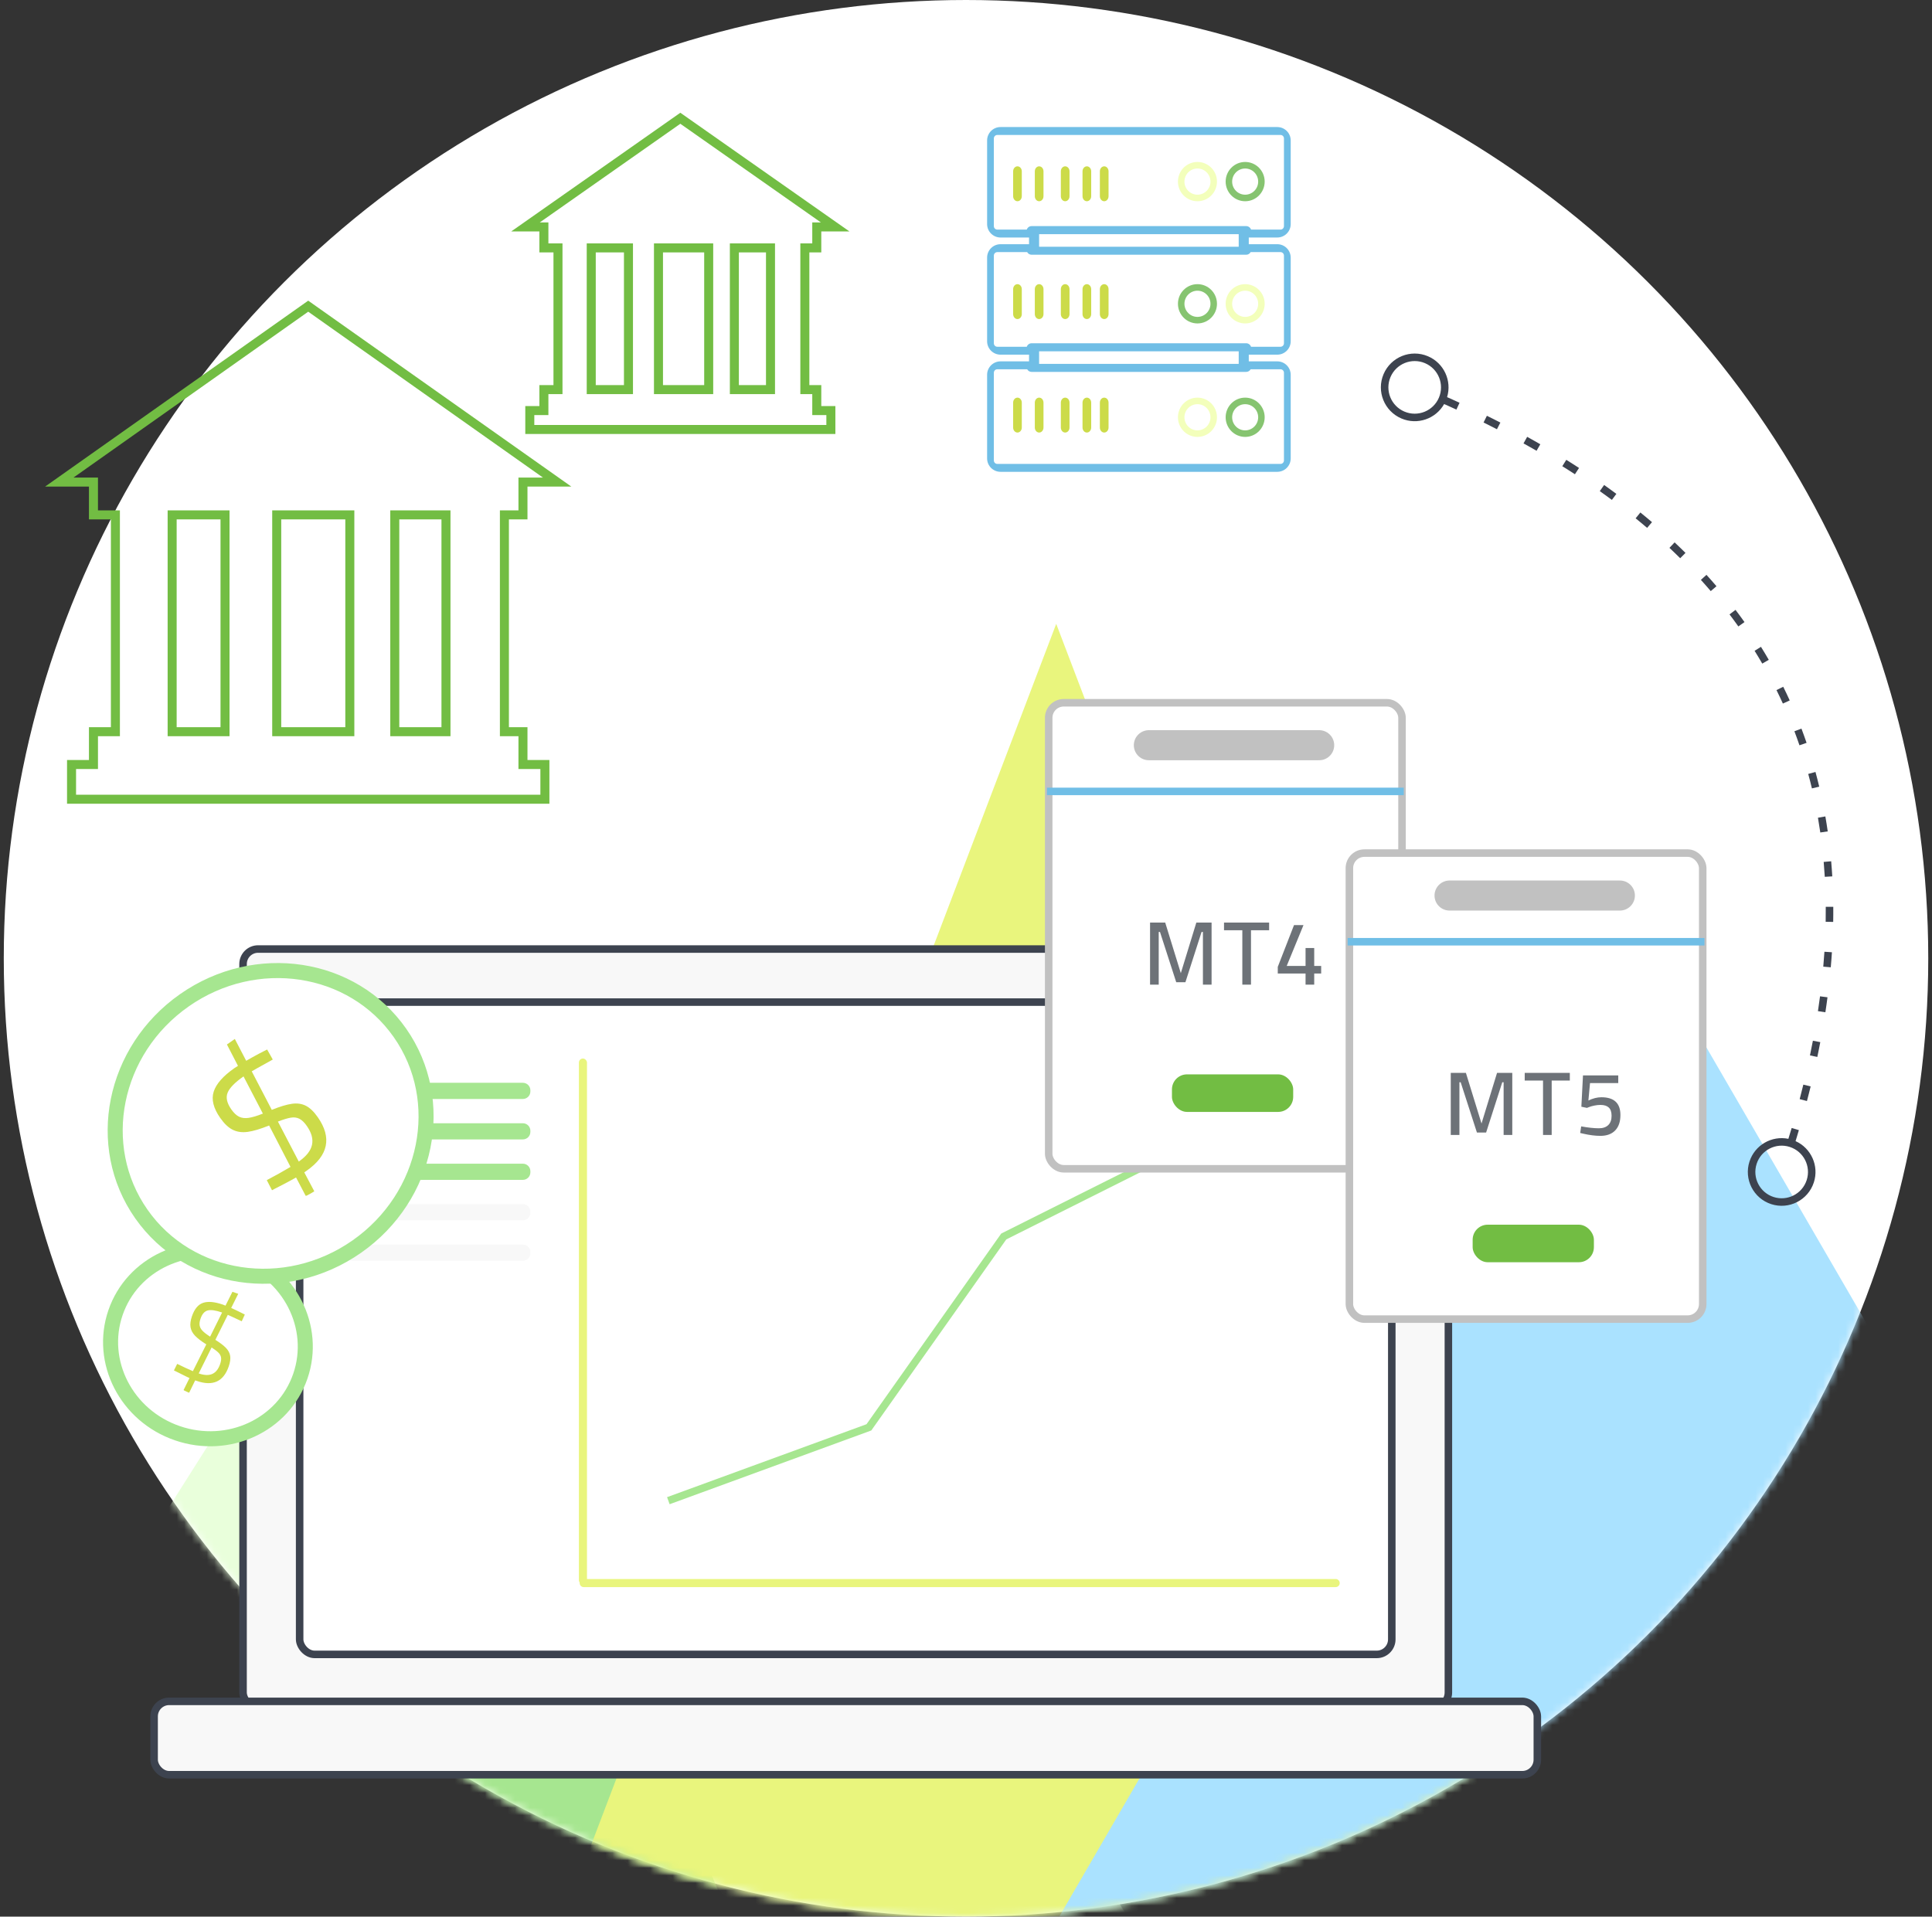 <?xml version="1.0" encoding="utf-8"?>
<svg xmlns="http://www.w3.org/2000/svg" xmlns:xlink="http://www.w3.org/1999/xlink" width="257px" height="255px" viewBox="0 0 257 255" version="1.1">
    
    <rect x="0" y="0" width="257" height="255" fill="#333333" stroke="none"/>
    
    <title>illustrations-Indices</title>
    <desc>Created with Sketch.</desc>
    <defs>
        <ellipse id="path-1" cx="128.5" cy="127.5" rx="128" ry="127.5"/>
    </defs>
    <g id="Page-1" stroke="none" stroke-width="1" fill="none" fill-rule="evenodd">
        <g id="Apple-TV" transform="translate(-2514, -941)">
            <g id="illustrations-Indices" transform="translate(2514, 941)">
                <g id="bg-high-mountain-graphs-white" transform="translate(0.002, 0)">
                    <g id="bg-mountain-graphs">
                        <mask id="mask-2" fill="white">
                            <use xlink:href="#path-1"/>
                        </mask>
                        <use id="Mask" fill="#FFFFFF" xlink:href="#path-1"/>
                        <polygon id="Triangle-Copy-3" fill="#E9FFDB" mask="url(#mask-2)" points="69 127 150 255 -12 255"/>
                        <polygon id="Triangle" fill="#A6E690" mask="url(#mask-2)" points="63.5 176 97 255 30 255"/>
                        <polygon id="Triangle-Copy" fill="#E9F57D" mask="url(#mask-2)" points="140.5 83 206 255 75 255"/>
                        <polygon id="Triangle-Copy-2" fill="#AAE2FF" mask="url(#mask-2)" points="217.5 123 297 260 138 260"/>
                    </g>
                </g>
                <g id="Spreads/bank" transform="translate(6, 40)" stroke="#72BD43" stroke-width="1.2">
                    <path d="M35,0.735 L1.889,24.137 L6.433,24.137 L6.433,28.502 L9.35,28.502 L9.35,57.349 L6.433,57.35 L6.433,61.715 L3.517,61.715 L3.517,66.335 L66.483,66.335 L66.483,61.715 L63.566,61.715 L63.567,57.349 L61.098,57.349 L61.098,28.502 L63.567,28.502 L63.566,24.137 L68.111,24.137 L35,0.735 Z M53.324,28.502 L53.324,57.349 L46.515,57.349 L46.515,28.502 L53.324,28.502 Z M30.81,28.502 L40.535,28.502 L40.535,57.349 L30.81,57.349 L30.81,28.502 Z M23.933,28.502 L23.933,57.349 L16.9,57.349 L16.9,28.502 L23.933,28.502 Z" id="Combined-Shape"/>
                </g>
                <g id="Spreads/Server" transform="translate(129, 14)">
                    <g id="server-(1)" transform="translate(2.308, 2.903)">
                        <path d="M1.785,45.871 L38.6,45.871 C39.585,45.87 40.383,45.073 40.385,44.09 L40.385,32.956 C40.383,31.972 39.585,31.176 38.6,31.174 L34.807,31.174 L34.807,30.284 L38.6,30.284 C39.585,30.283 40.383,29.486 40.385,28.502 L40.385,17.369 C40.383,16.385 39.585,15.588 38.6,15.587 L34.807,15.587 L34.807,14.697 L38.6,14.697 C39.585,14.695 40.383,13.898 40.385,12.915 L40.385,1.781 C40.383,0.798 39.585,0.001 38.6,0 L1.785,0 C0.8,0.001 0.001,0.798 0,1.781 L0,12.915 C0.001,13.898 0.8,14.695 1.785,14.697 L5.578,14.697 L5.578,15.587 L1.785,15.587 C0.8,15.588 0.001,16.385 0,17.369 L0,28.502 C0.001,29.486 0.8,30.283 1.785,30.284 L5.578,30.284 L5.578,31.174 L1.785,31.174 C0.8,31.176 0.001,31.972 0,32.956 L0,44.09 C0.001,45.073 0.8,45.87 1.785,45.871 Z M6.917,29.838 L33.468,29.838 L33.468,31.508 L6.917,31.508 L6.917,29.838 Z M6.917,14.251 L33.468,14.251 L33.468,15.921 L6.917,15.921 L6.917,14.251 Z" id="Shape" fill="#70BEE6" fill-rule="nonzero"/>
                        <path d="M0.897,13.178 L0.897,1.519 C0.897,1.261 1.102,1.052 1.354,1.052 L39.03,1.052 C39.283,1.052 39.487,1.261 39.487,1.519 L39.487,13.178 C39.487,13.435 39.283,13.644 39.03,13.644 L35.109,13.644 C35.012,13.365 34.754,13.178 34.464,13.178 L5.921,13.178 C5.631,13.178 5.372,13.365 5.276,13.644 L1.354,13.644 C1.102,13.644 0.897,13.435 0.897,13.178 Z" id="Path" fill="#FFFFFF" fill-rule="nonzero"/>
                        <path d="M0.897,28.765 L0.897,17.106 C0.897,16.848 1.102,16.639 1.354,16.639 L5.328,16.639 C5.45,16.856 5.676,16.989 5.921,16.989 L34.464,16.989 C34.708,16.989 34.934,16.856 35.056,16.639 L39.03,16.639 C39.283,16.639 39.487,16.848 39.487,17.106 L39.487,28.765 C39.487,29.023 39.283,29.231 39.03,29.231 L35.109,29.231 C35.012,28.952 34.754,28.765 34.464,28.765 L5.921,28.765 C5.631,28.765 5.372,28.952 5.276,29.231 L1.354,29.231 C1.102,29.231 0.897,29.023 0.897,28.765 Z" id="Path" fill="#FFFFFF" fill-rule="nonzero"/>
                        <path d="M0.897,32.693 C0.897,32.435 1.102,32.227 1.354,32.227 L5.328,32.227 C5.45,32.443 5.676,32.576 5.921,32.576 L34.464,32.576 C34.708,32.576 34.934,32.443 35.056,32.227 L39.03,32.227 C39.283,32.227 39.487,32.435 39.487,32.693 L39.487,44.352 C39.487,44.61 39.283,44.819 39.03,44.819 L1.354,44.819 C1.102,44.819 0.897,44.61 0.897,44.352 L0.897,32.693 Z" id="Path" fill="#FFFFFF" fill-rule="nonzero"/>
                        <path d="M27.981,41.226 C29.415,41.226 30.577,40.056 30.577,38.613 C30.577,37.17 29.415,36 27.981,36 C26.547,36 25.385,37.17 25.385,38.613 C25.386,40.055 26.548,41.224 27.981,41.226 L27.981,41.226 Z M27.981,36.871 C28.937,36.871 29.712,37.651 29.712,38.613 C29.712,39.575 28.937,40.355 27.981,40.355 C27.025,40.355 26.25,39.575 26.25,38.613 C26.251,37.651 27.025,36.872 27.981,36.871 Z" id="Shape" fill="#F3FFBB" fill-rule="nonzero"/>
                        <path d="M34.327,41.226 C35.761,41.226 36.923,40.056 36.923,38.613 C36.923,37.17 35.761,36 34.327,36 C32.893,36 31.731,37.17 31.731,38.613 C31.732,40.055 32.894,41.224 34.327,41.226 L34.327,41.226 Z M34.327,36.871 C35.283,36.871 36.058,37.651 36.058,38.613 C36.058,39.575 35.283,40.355 34.327,40.355 C33.371,40.355 32.596,39.575 32.596,38.613 C32.597,37.651 33.372,36.872 34.327,36.871 L34.327,36.871 Z" id="Shape" fill="#86C470" fill-rule="nonzero"/>
                        <path d="M4.038,40.645 C4.357,40.645 4.615,40.348 4.615,39.982 L4.615,36.664 C4.615,36.297 4.357,36 4.038,36 C3.72,36 3.462,36.297 3.462,36.664 L3.462,39.982 C3.462,40.348 3.72,40.645 4.038,40.645 Z" id="Path" fill="#CCDB49" fill-rule="nonzero"/>
                        <path d="M6.923,40.645 C7.242,40.645 7.5,40.348 7.5,39.982 L7.5,36.664 C7.5,36.297 7.242,36 6.923,36 C6.604,36 6.346,36.297 6.346,36.664 L6.346,39.982 C6.346,40.348 6.604,40.645 6.923,40.645 Z" id="Path" fill="#CCDB49" fill-rule="nonzero"/>
                        <path d="M10.385,40.645 C10.703,40.645 10.962,40.348 10.962,39.982 L10.962,36.664 C10.962,36.297 10.703,36 10.385,36 C10.066,36 9.808,36.297 9.808,36.664 L9.808,39.982 C9.808,40.348 10.066,40.645 10.385,40.645 Z" id="Path" fill="#CCDB49" fill-rule="nonzero"/>
                        <path d="M13.269,40.645 C13.588,40.645 13.846,40.348 13.846,39.982 L13.846,36.664 C13.846,36.297 13.588,36 13.269,36 C12.951,36 12.692,36.297 12.692,36.664 L12.692,39.982 C12.692,40.348 12.951,40.645 13.269,40.645 Z" id="Path" fill="#CCDB49" fill-rule="nonzero"/>
                        <path d="M15.577,40.645 C15.896,40.645 16.154,40.348 16.154,39.982 L16.154,36.664 C16.154,36.297 15.896,36 15.577,36 C15.258,36 15,36.297 15,36.664 L15,39.982 C15,40.158 15.061,40.326 15.169,40.451 C15.277,40.575 15.424,40.645 15.577,40.645 L15.577,40.645 Z" id="Path" fill="#CCDB49" fill-rule="nonzero"/>
                        <path d="M27.981,26.129 C29.415,26.129 30.577,24.959 30.577,23.516 C30.577,22.073 29.415,20.903 27.981,20.903 C26.547,20.903 25.385,22.073 25.385,23.516 C25.386,24.959 26.548,26.127 27.981,26.129 L27.981,26.129 Z M27.981,21.774 C28.937,21.774 29.712,22.554 29.712,23.516 C29.712,24.478 28.937,25.258 27.981,25.258 C27.025,25.258 26.25,24.478 26.25,23.516 C26.251,22.555 27.025,21.775 27.981,21.774 L27.981,21.774 Z" id="Shape" fill="#86C470" fill-rule="nonzero"/>
                        <path d="M34.327,26.129 C35.761,26.129 36.923,24.959 36.923,23.516 C36.923,22.073 35.761,20.903 34.327,20.903 C32.893,20.903 31.731,22.073 31.731,23.516 C31.732,24.959 32.894,26.127 34.327,26.129 Z M34.327,21.774 C35.283,21.774 36.058,22.554 36.058,23.516 C36.058,24.478 35.283,25.258 34.327,25.258 C33.371,25.258 32.596,24.478 32.596,23.516 C32.597,22.555 33.372,21.775 34.327,21.774 L34.327,21.774 Z" id="Shape" fill="#F3FFBB" fill-rule="nonzero"/>
                        <path d="M4.038,20.903 C3.72,20.903 3.462,21.2 3.462,21.567 L3.462,24.885 C3.462,25.251 3.72,25.548 4.038,25.548 C4.357,25.548 4.615,25.251 4.615,24.885 L4.615,21.567 C4.615,21.2 4.357,20.903 4.038,20.903 Z" id="Path" fill="#CCDB49" fill-rule="nonzero"/>
                        <path d="M6.923,25.548 C7.242,25.548 7.5,25.251 7.5,24.885 L7.5,21.567 C7.5,21.2 7.242,20.903 6.923,20.903 C6.604,20.903 6.346,21.2 6.346,21.567 L6.346,24.885 C6.346,25.251 6.604,25.548 6.923,25.548 Z" id="Path" fill="#CCDB49" fill-rule="nonzero"/>
                        <path d="M10.385,25.548 C10.703,25.548 10.962,25.251 10.962,24.885 L10.962,21.567 C10.962,21.2 10.703,20.903 10.385,20.903 C10.066,20.903 9.808,21.2 9.808,21.567 L9.808,24.885 C9.808,25.251 10.066,25.548 10.385,25.548 Z" id="Path" fill="#CCDB49" fill-rule="nonzero"/>
                        <path d="M13.269,25.548 C13.588,25.548 13.846,25.251 13.846,24.885 L13.846,21.567 C13.846,21.2 13.588,20.903 13.269,20.903 C12.951,20.903 12.692,21.2 12.692,21.567 L12.692,24.885 C12.692,25.251 12.951,25.548 13.269,25.548 Z" id="Path" fill="#CCDB49" fill-rule="nonzero"/>
                        <path d="M15.577,25.548 C15.896,25.548 16.154,25.251 16.154,24.885 L16.154,21.567 C16.154,21.2 15.896,20.903 15.577,20.903 C15.258,20.903 15,21.2 15,21.567 L15,24.885 C15,25.061 15.061,25.23 15.169,25.354 C15.277,25.478 15.424,25.548 15.577,25.548 L15.577,25.548 Z" id="Path" fill="#CCDB49" fill-rule="nonzero"/>
                        <path d="M30.577,7.258 C30.577,5.815 29.415,4.645 27.981,4.645 C26.547,4.645 25.385,5.815 25.385,7.258 C25.386,8.7 26.548,9.869 27.981,9.871 C29.415,9.871 30.577,8.701 30.577,7.258 Z M29.712,7.258 C29.712,8.22 28.937,9 27.981,9 C27.025,9 26.25,8.22 26.25,7.258 C26.251,6.296 27.025,5.517 27.981,5.516 C28.937,5.516 29.712,6.296 29.712,7.258 Z" id="Shape" fill="#F3FFBB" fill-rule="nonzero"/>
                        <path d="M34.327,9.871 C35.761,9.871 36.923,8.701 36.923,7.258 C36.923,5.815 35.761,4.645 34.327,4.645 C32.893,4.645 31.731,5.815 31.731,7.258 C31.732,8.7 32.894,9.869 34.327,9.871 Z M34.327,5.516 C35.283,5.516 36.058,6.296 36.058,7.258 C36.058,8.22 35.283,9 34.327,9 C33.371,9 32.596,8.22 32.596,7.258 C32.597,6.296 33.372,5.517 34.327,5.516 L34.327,5.516 Z" id="Shape" fill="#86C470" fill-rule="nonzero"/>
                        <path d="M4.038,5.226 C3.72,5.226 3.462,5.523 3.462,5.889 L3.462,9.207 C3.462,9.574 3.72,9.871 4.038,9.871 C4.357,9.871 4.615,9.574 4.615,9.207 L4.615,5.889 C4.615,5.523 4.357,5.226 4.038,5.226 Z" id="Path" fill="#CCDB49" fill-rule="nonzero"/>
                        <path d="M6.923,9.871 C7.242,9.871 7.5,9.574 7.5,9.207 L7.5,5.889 C7.5,5.523 7.242,5.226 6.923,5.226 C6.604,5.226 6.346,5.523 6.346,5.889 L6.346,9.207 C6.346,9.574 6.604,9.871 6.923,9.871 Z" id="Path" fill="#CCDB49" fill-rule="nonzero"/>
                        <path d="M10.385,9.871 C10.703,9.871 10.962,9.574 10.962,9.207 L10.962,5.889 C10.962,5.523 10.703,5.226 10.385,5.226 C10.066,5.226 9.808,5.523 9.808,5.889 L9.808,9.207 C9.808,9.574 10.066,9.871 10.385,9.871 Z" id="Path" fill="#CCDB49" fill-rule="nonzero"/>
                        <path d="M13.269,9.871 C13.588,9.871 13.846,9.574 13.846,9.207 L13.846,5.889 C13.846,5.523 13.588,5.226 13.269,5.226 C12.951,5.226 12.692,5.523 12.692,5.889 L12.692,9.207 C12.692,9.574 12.951,9.871 13.269,9.871 Z" id="Path" fill="#CCDB49" fill-rule="nonzero"/>
                        <path d="M15.577,9.871 C15.896,9.871 16.154,9.574 16.154,9.207 L16.154,5.889 C16.154,5.523 15.896,5.226 15.577,5.226 C15.258,5.226 15,5.523 15,5.889 L15,9.207 C15,9.383 15.061,9.552 15.169,9.677 C15.277,9.801 15.424,9.871 15.577,9.871 L15.577,9.871 Z" id="Path" fill="#CCDB49" fill-rule="nonzero"/>
                    </g>
                </g>
                <g id="Spreads/bank" transform="translate(68, 15)" stroke="#72BD43" stroke-width="1.2">
                    <path d="M22.5,0.733 L1.9,15.195 L4.35,15.195 L4.35,17.983 L6.224,17.983 L6.224,36.837 L4.35,36.837 L4.35,39.625 L2.475,39.625 L2.475,42.142 L42.525,42.142 L42.525,39.625 L40.65,39.625 L40.65,36.837 L39.063,36.837 L39.063,17.983 L40.65,17.983 L40.65,15.195 L43.1,15.195 L22.5,0.733 Z M34.494,17.983 L34.494,36.837 L29.688,36.837 L29.688,17.983 L34.494,17.983 Z M19.592,17.983 L26.273,17.983 L26.273,36.837 L19.592,36.837 L19.592,17.983 Z M15.6,17.983 L15.6,36.837 L10.649,36.837 L10.649,17.983 L15.6,17.983 Z" id="Combined-Shape"/>
                </g>
                <g id="devices/laptop-grey-arrow-up" transform="translate(20, 115)">
                    <g id="laptop" stroke-width="1" fill-rule="evenodd" transform="translate(0, 10.763)">
                        <rect id="Rectangle" stroke="#3D434F" fill="#F8F8F8" x="12.331" y="0.5" width="160.337" height="100.909" rx="2"/>
                        <rect id="Rectangle" stroke="#3D434F" fill="#FFFFFF" x="19.86" y="7.563" width="145.279" height="86.783" rx="2"/>
                        <g id="analytics" transform="translate(25.814, 15.068)">
                            <rect id="Rectangle" fill="#E9F57D" x="31.192" y="0" width="1.076" height="69.958" rx="0.538"/>
                            <path d="M81.846,19.234 C82.143,19.234 82.384,19.475 82.384,19.772 L82.384,119.801 C82.384,120.098 82.143,120.339 81.846,120.339 C81.549,120.339 81.308,120.098 81.308,119.801 L81.308,19.772 C81.308,19.475 81.549,19.234 81.846,19.234 Z" id="Rectangle" fill="#E9F57D" transform="translate(81.846, 69.787) rotate(-270) translate(-81.846, -69.787)"/>
                            <path d="M17.133,-3.224 L17.286,-3.224 C17.838,-3.224 18.286,-2.776 18.286,-2.224 L18.286,10.834 C18.286,11.386 17.838,11.834 17.286,11.834 L17.133,11.834 C16.581,11.834 16.133,11.386 16.133,10.834 L16.133,-2.224 C16.133,-2.776 16.581,-3.224 17.133,-3.224 Z" id="Rectangle" fill="#A6E690" transform="translate(17.209, 4.305) rotate(-270) translate(-17.209, -4.305)"/>
                            <path d="M3.688,0.541 L3.841,0.541 C4.393,0.541 4.841,0.988 4.841,1.541 L4.841,7.07 C4.841,7.622 4.393,8.07 3.841,8.07 L3.688,8.07 C3.136,8.07 2.688,7.622 2.688,7.07 L2.688,1.541 C2.688,0.988 3.136,0.541 3.688,0.541 Z" id="Rectangle" fill="#A6E690" transform="translate(3.765, 4.305) rotate(-270) translate(-3.765, -4.305)"/>
                            <path d="M12.293,-2.683 L12.445,-2.683 C12.998,-2.683 13.445,-2.235 13.445,-1.683 L13.445,21.056 C13.445,21.608 12.998,22.056 12.445,22.056 L12.293,22.056 C11.741,22.056 11.293,21.608 11.293,21.056 L11.293,-1.683 C11.293,-2.235 11.741,-2.683 12.293,-2.683 Z" id="Rectangle" fill="#A6E690" transform="translate(12.369, 9.686) rotate(-270) translate(-12.369, -9.686)"/>
                            <path d="M12.293,8.08 L12.445,8.08 C12.998,8.08 13.445,8.528 13.445,9.08 L13.445,31.818 C13.445,32.371 12.998,32.818 12.445,32.818 L12.293,32.818 C11.741,32.818 11.293,32.371 11.293,31.818 L11.293,9.08 C11.293,8.528 11.741,8.08 12.293,8.08 Z" id="Rectangle-Copy-2" fill="#F8F8F8" transform="translate(12.369, 20.449) rotate(-270) translate(-12.369, -20.449)"/>
                            <path d="M12.293,2.699 L12.445,2.699 C12.998,2.699 13.445,3.146 13.445,3.699 L13.445,26.437 C13.445,26.989 12.998,27.437 12.445,27.437 L12.293,27.437 C11.741,27.437 11.293,26.989 11.293,26.437 L11.293,3.699 C11.293,3.146 11.741,2.699 12.293,2.699 Z" id="Rectangle" fill="#A6E690" transform="translate(12.369, 15.068) rotate(-270) translate(-12.369, -15.068)"/>
                            <path d="M12.293,13.461 L12.445,13.461 C12.998,13.461 13.445,13.909 13.445,14.461 L13.445,37.2 C13.445,37.752 12.998,38.2 12.445,38.2 L12.293,38.2 C11.741,38.2 11.293,37.752 11.293,37.2 L11.293,14.461 C11.293,13.909 11.741,13.461 12.293,13.461 Z" id="Rectangle-Copy-3" fill="#F8F8F8" transform="translate(12.369, 25.831) rotate(-270) translate(-12.369, -25.831)"/>
                        </g>
                        <rect id="Rectangle-Copy" stroke="#3D434F" fill="#F8F8F8" x="0.5" y="100.593" width="184" height="9.763" rx="2"/>
                    </g>
                    <path id="Line-3" d="M149.415,31.526 L143.384,39.581 L141.592,36.004 L113.857,49.899 L95.993,75.188 L95.903,75.316 L95.757,75.369 L69.547,84.957 L69.077,85.129 L68.734,84.189 L69.203,84.018 L95.266,74.484 L113.113,49.22 L113.186,49.118 L113.298,49.061 L141.144,35.11 L139.353,31.534 L149.415,31.526 Z" fill="#A6E690" fill-rule="nonzero"/>
                </g>
                <g id="card-yellow" transform="translate(139, 93)">
                    <g id="card-blue">
                        <rect id="Rectangle-Copy" stroke="#C1C1C1" fill="#FFFFFF" x="0.5" y="0.5" width="47" height="62" rx="2"/>
                        <path d="M15.136,38 L15.136,30.992 L15.304,30.992 L17.464,37.676 L18.688,37.676 L20.836,30.992 L21.016,30.992 L21.016,38 L22.168,38 L22.168,29.744 L20.14,29.744 L18.076,36.476 L16,29.744 L13.984,29.744 L13.984,38 L15.136,38 Z M27.41,38 L27.41,30.764 L29.822,30.764 L29.822,29.744 L23.822,29.744 L23.822,30.764 L26.258,30.764 L26.258,38 L27.41,38 Z M35.821,38 L35.821,36.524 L36.745,36.524 L36.745,35.516 L35.821,35.516 L35.821,33.128 L34.669,33.128 L34.669,35.516 L32.161,35.516 L34.393,30.08 L33.133,30.08 L30.973,35.636 L30.973,36.524 L34.669,36.524 L34.669,38 L35.821,38 Z" id="MT4" fill="#6D7278" fill-rule="nonzero"/>
                        <rect id="Rectangle" fill="#72BD43" x="16.896" y="49.939" width="16.128" height="4.994" rx="2"/>
                    </g>
                    <line x1="0.768" y1="12.293" x2="47.232" y2="12.293" id="Line-2" stroke="#70BEE6" stroke-linecap="square"/>
                    <line x1="13.824" y1="6.146" x2="36.48" y2="6.146" id="Line" stroke="#C1C1C1" stroke-width="4" fill="#C1C1C1" stroke-linecap="round"/>
                </g>
                <g id="card-yellow-copy" transform="translate(179, 113)">
                    <g id="card-blue">
                        <rect id="Rectangle-Copy" stroke="#C1C1C1" fill="#FFFFFF" x="0.5" y="0.5" width="47" height="62" rx="2"/>
                        <path d="M15.136,38 L15.136,30.992 L15.304,30.992 L17.464,37.676 L18.688,37.676 L20.836,30.992 L21.016,30.992 L21.016,38 L22.168,38 L22.168,29.744 L20.14,29.744 L18.076,36.476 L16,29.744 L13.984,29.744 L13.984,38 L15.136,38 Z M27.41,38 L27.41,30.764 L29.822,30.764 L29.822,29.744 L23.822,29.744 L23.822,30.764 L26.258,30.764 L26.258,38 L27.41,38 Z M33.889,38.12 C34.737,38.12 35.393,37.88 35.857,37.4 C36.321,36.92 36.553,36.236 36.553,35.348 C36.553,33.772 35.709,32.984 34.021,32.984 C33.469,32.984 32.893,33.128 32.293,33.416 L32.293,33.416 L32.509,31.1 L36.265,31.1 L36.265,30.08 L31.573,30.08 L31.357,34.244 L32.101,34.4 L32.341,34.304 C32.533,34.224 32.775,34.154 33.067,34.094 C33.359,34.034 33.637,34.004 33.901,34.004 C34.389,34.004 34.757,34.12 35.005,34.352 C35.253,34.584 35.377,34.952 35.377,35.456 C35.377,35.984 35.231,36.392 34.939,36.68 C34.647,36.968 34.229,37.112 33.685,37.112 C33.053,37.112 32.269,37.028 31.333,36.86 L31.333,36.86 L31.201,37.736 L31.609,37.832 C32.449,38.024 33.209,38.12 33.889,38.12 Z" id="MT5" fill="#6D7278" fill-rule="nonzero"/>
                        <rect id="Rectangle" fill="#72BD43" x="16.896" y="49.939" width="16.128" height="4.994" rx="2"/>
                    </g>
                    <line x1="0.768" y1="12.293" x2="47.232" y2="12.293" id="Line-2" stroke="#70BEE6" stroke-linecap="square"/>
                    <line x1="13.824" y1="6.146" x2="36.48" y2="6.146" id="Line" stroke="#C1C1C1" stroke-width="4" fill="#C1C1C1" stroke-linecap="round"/>
                </g>
                <g id="currency/USD" transform="translate(27.66, 178.862) rotate(19) translate(-27.66, -178.862) translate(13.66, 165.362)">
                    <g id="currency-USD">
                        <ellipse id="Oval-Copy" stroke="#A6E690" stroke-width="2" fill="#FFFFFF" cx="14" cy="13.5" rx="13" ry="12.5"/>
                        <path d="M13.955,18.581 L13.731,20.399 L13.398,20.376 C13.076,20.35 12.915,20.321 12.915,20.288 L13.139,18.534 L12.702,18.49 C12.275,18.443 11.743,18.373 11.107,18.281 L10.851,18.249 L10.979,17.285 C11.789,17.391 12.552,17.47 13.267,17.522 L13.795,13.571 C13.027,13.392 12.429,13.192 12.003,12.971 C11.576,12.749 11.264,12.457 11.067,12.093 C10.869,11.73 10.771,11.248 10.771,10.647 C10.771,9.625 11.045,8.903 11.595,8.482 C12.144,8.06 13,7.85 14.163,7.85 L14.531,7.866 L14.803,5.827 L15.619,5.827 L15.347,7.913 L15.994,7.976 C16.394,8.018 16.733,8.06 17.011,8.103 L17.347,8.15 L17.251,9.13 L15.763,8.974 C15.528,8.951 15.347,8.934 15.219,8.924 L14.739,12.607 C15.464,12.776 16.027,12.963 16.427,13.168 C16.827,13.374 17.117,13.648 17.299,13.99 C17.48,14.332 17.571,14.793 17.571,15.373 C17.571,17.512 16.445,18.581 14.195,18.581 L13.955,18.581 Z M14.403,8.877 C13.507,8.877 12.875,8.998 12.507,9.241 C12.139,9.483 11.955,9.931 11.955,10.584 C11.955,10.963 12.016,11.264 12.139,11.485 C12.261,11.706 12.461,11.888 12.739,12.03 C13.016,12.172 13.416,12.307 13.939,12.433 L14.403,8.877 Z" id="$" fill="#CCDB49" fill-rule="nonzero"/>
                        <path d="M14.099,17.554 L14.595,13.729 C15.064,13.845 15.424,13.964 15.675,14.085 C15.925,14.206 16.107,14.372 16.219,14.583 C16.331,14.793 16.387,15.083 16.387,15.452 C16.387,16.158 16.2,16.685 15.827,17.032 C15.453,17.38 14.877,17.554 14.099,17.554 Z" id="Path" fill="#FFFFFF" fill-rule="nonzero"/>
                    </g>
                </g>
                <g id="currency/USD" transform="translate(36, 149.464) rotate(-35) translate(-36, -149.464) translate(14, 128.464)">
                    <g id="currency-USD">
                        <ellipse id="Oval-Copy" stroke="#A6E690" stroke-width="2" fill="#FFFFFF" cx="22" cy="21" rx="21" ry="20"/>
                        <path d="M21.929,28.904 L21.577,31.732 L21.053,31.696 C20.547,31.655 20.294,31.61 20.294,31.559 L20.646,28.83 L19.96,28.762 C19.289,28.688 18.453,28.58 17.453,28.437 L17.051,28.388 L17.252,26.888 C18.526,27.052 19.725,27.175 20.848,27.257 L21.677,21.111 C20.47,20.832 19.532,20.521 18.861,20.176 C18.191,19.832 17.701,19.377 17.39,18.812 C17.08,18.246 16.925,17.497 16.925,16.562 C16.925,14.972 17.357,13.85 18.22,13.194 C19.083,12.539 20.429,12.211 22.256,12.211 L22.834,12.235 L23.261,9.064 L24.544,9.064 L24.116,12.309 L25.133,12.407 C25.763,12.473 26.295,12.539 26.731,12.604 L27.259,12.678 L27.108,14.202 L24.77,13.959 C24.401,13.923 24.116,13.898 23.915,13.883 L23.161,19.611 C24.301,19.873 25.185,20.164 25.813,20.484 C26.442,20.803 26.899,21.229 27.184,21.762 C27.469,22.295 27.611,23.012 27.611,23.913 C27.611,27.241 25.843,28.904 22.306,28.904 L21.929,28.904 Z M22.633,13.809 C21.225,13.809 20.232,13.997 19.653,14.374 C19.075,14.751 18.786,15.448 18.786,16.464 C18.786,17.054 18.882,17.521 19.075,17.865 C19.268,18.21 19.582,18.492 20.018,18.714 C20.454,18.935 21.082,19.144 21.904,19.34 L22.633,13.809 Z" id="$" fill="#CCDB49" fill-rule="nonzero"/>
                        <path d="M22.155,27.306 L22.934,21.356 C23.672,21.537 24.238,21.721 24.632,21.91 C25.026,22.098 25.31,22.356 25.486,22.684 C25.662,23.012 25.75,23.463 25.75,24.036 C25.75,25.134 25.457,25.954 24.87,26.495 C24.284,27.036 23.379,27.306 22.155,27.306 Z" id="Path" fill="#FFFFFF" fill-rule="nonzero"/>
                    </g>
                </g>
                <path d="M228.922,153.157 L229.81,153.617 L229.347,154.503 L229.347,154.503 L229.098,154.971 C230.951,156.278 231.561,158.798 230.437,160.826 C229.233,163.001 226.494,163.787 224.32,162.583 C222.146,161.379 221.36,158.64 222.564,156.466 C223.685,154.442 226.135,153.621 228.222,154.488 L227.993,154.918 C228.309,154.33 228.618,153.743 228.922,153.157 Z M223.439,156.951 C222.502,158.642 223.114,160.772 224.805,161.708 C226.496,162.645 228.626,162.033 229.562,160.342 C230.499,158.651 229.887,156.521 228.196,155.584 C226.505,154.648 224.375,155.26 223.439,156.951 Z M231.549,147.789 L232.457,148.208 L232.035,149.114 L232.035,149.114 L231.603,150.023 L230.702,149.59 C230.991,148.989 231.273,148.388 231.549,147.789 Z M233.91,142.299 L234.839,142.67 L234.463,143.598 L234.463,143.598 L234.077,144.529 L233.155,144.142 C233.414,143.526 233.666,142.912 233.91,142.299 Z M235.97,136.681 L236.919,136.997 L236.597,137.946 L236.597,137.946 L236.263,138.898 L235.321,138.563 C235.545,137.934 235.761,137.306 235.97,136.681 Z M237.674,130.971 L238.641,131.226 L238.381,132.193 L238.381,132.193 L238.108,133.163 L237.147,132.887 C237.331,132.247 237.507,131.608 237.674,130.971 Z M238.989,125.139 L239.972,125.323 L239.781,126.309 L239.781,126.309 L239.577,127.297 L238.599,127.089 C238.738,126.437 238.868,125.787 238.989,125.139 Z M239.859,119.221 L240.853,119.326 L240.74,120.324 L240.74,120.324 L240.614,121.326 L239.623,121.193 C239.711,120.534 239.789,119.876 239.859,119.221 Z M240.232,113.303 L241.231,113.322 L241.204,114.328 L241.204,114.328 L241.162,115.338 L240.164,115.289 C240.196,114.624 240.219,113.962 240.232,113.303 Z M241.071,107.265 L241.137,108.27 L241.137,108.27 L241.187,109.279 L240.188,109.321 L240.139,108.328 L240.139,108.328 L240.074,107.338 L241.071,107.265 Z M240.339,101.244 L240.501,102.238 L240.501,102.238 L240.647,103.236 L239.656,103.373 L239.513,102.391 L239.513,102.391 L239.353,101.413 L240.339,101.244 Z M239.022,95.317 L239.281,96.291 L239.281,96.291 L239.523,97.269 L238.551,97.502 L238.312,96.54 L238.312,96.54 L238.058,95.582 L239.022,95.317 Z M237.13,89.538 L237.482,90.484 L237.482,90.484 L237.819,91.433 L236.874,91.76 L236.542,90.825 L236.542,90.825 L236.195,89.894 L237.13,89.538 Z M234.745,84.064 L235.183,84.974 L235.183,84.974 L235.606,85.887 L234.695,86.3 L234.278,85.401 L234.278,85.401 L233.847,84.504 L234.745,84.064 Z M231.84,78.753 L232.357,79.621 L232.357,79.621 L232.858,80.492 L231.988,80.985 L231.493,80.126 L231.493,80.126 L230.984,79.27 L231.84,78.753 Z M228.503,73.705 L229.088,74.528 L229.088,74.528 L229.658,75.355 L228.832,75.917 L228.268,75.102 L228.268,75.102 L227.692,74.289 L228.503,73.705 Z M224.793,68.931 L225.436,69.709 L225.436,69.709 L226.065,70.489 L225.283,71.112 L224.661,70.341 L224.661,70.341 L224.026,69.573 L224.793,68.931 Z M220.758,64.42 L221.45,65.154 L221.45,65.154 L222.131,65.89 L221.393,66.565 L220.72,65.837 L220.72,65.837 L220.034,65.111 L220.758,64.42 Z M216.456,60.174 L217.19,60.865 L217.19,60.865 L217.913,61.558 L217.217,62.276 L216.501,61.59 L216.501,61.59 L215.774,60.906 L216.456,60.174 Z M211.93,56.178 L212.7,56.828 L212.7,56.828 L213.459,57.481 L212.803,58.237 L212.051,57.589 L212.051,57.589 L211.288,56.944 L211.93,56.178 Z M207.206,52.405 L208.005,53.018 L208.005,53.018 L208.794,53.634 L208.176,54.42 L207.393,53.809 L207.393,53.809 L206.6,53.201 L207.206,52.405 Z M201.02,43.135 C202.941,44.434 203.541,46.955 202.483,48.96 L203.151,49.43 L203.151,49.43 L203.966,50.011 L203.383,50.823 L202.573,50.246 L202.573,50.246 L201.921,49.789 C200.454,51.508 197.898,51.888 195.981,50.592 C193.922,49.201 193.38,46.403 194.772,44.344 C196.164,42.285 198.961,41.744 201.02,43.135 Z M195.601,44.904 C194.518,46.506 194.939,48.681 196.541,49.764 C198.142,50.846 200.318,50.425 201.4,48.824 C202.483,47.222 202.062,45.046 200.46,43.964 C198.859,42.882 196.683,43.303 195.601,44.904 Z" id="Path-3" fill="#3D434F" fill-rule="nonzero" transform="translate(217.616, 102.755) rotate(-11) translate(-217.616, -102.755)"/>
            </g>
        </g>
    </g>
</svg>